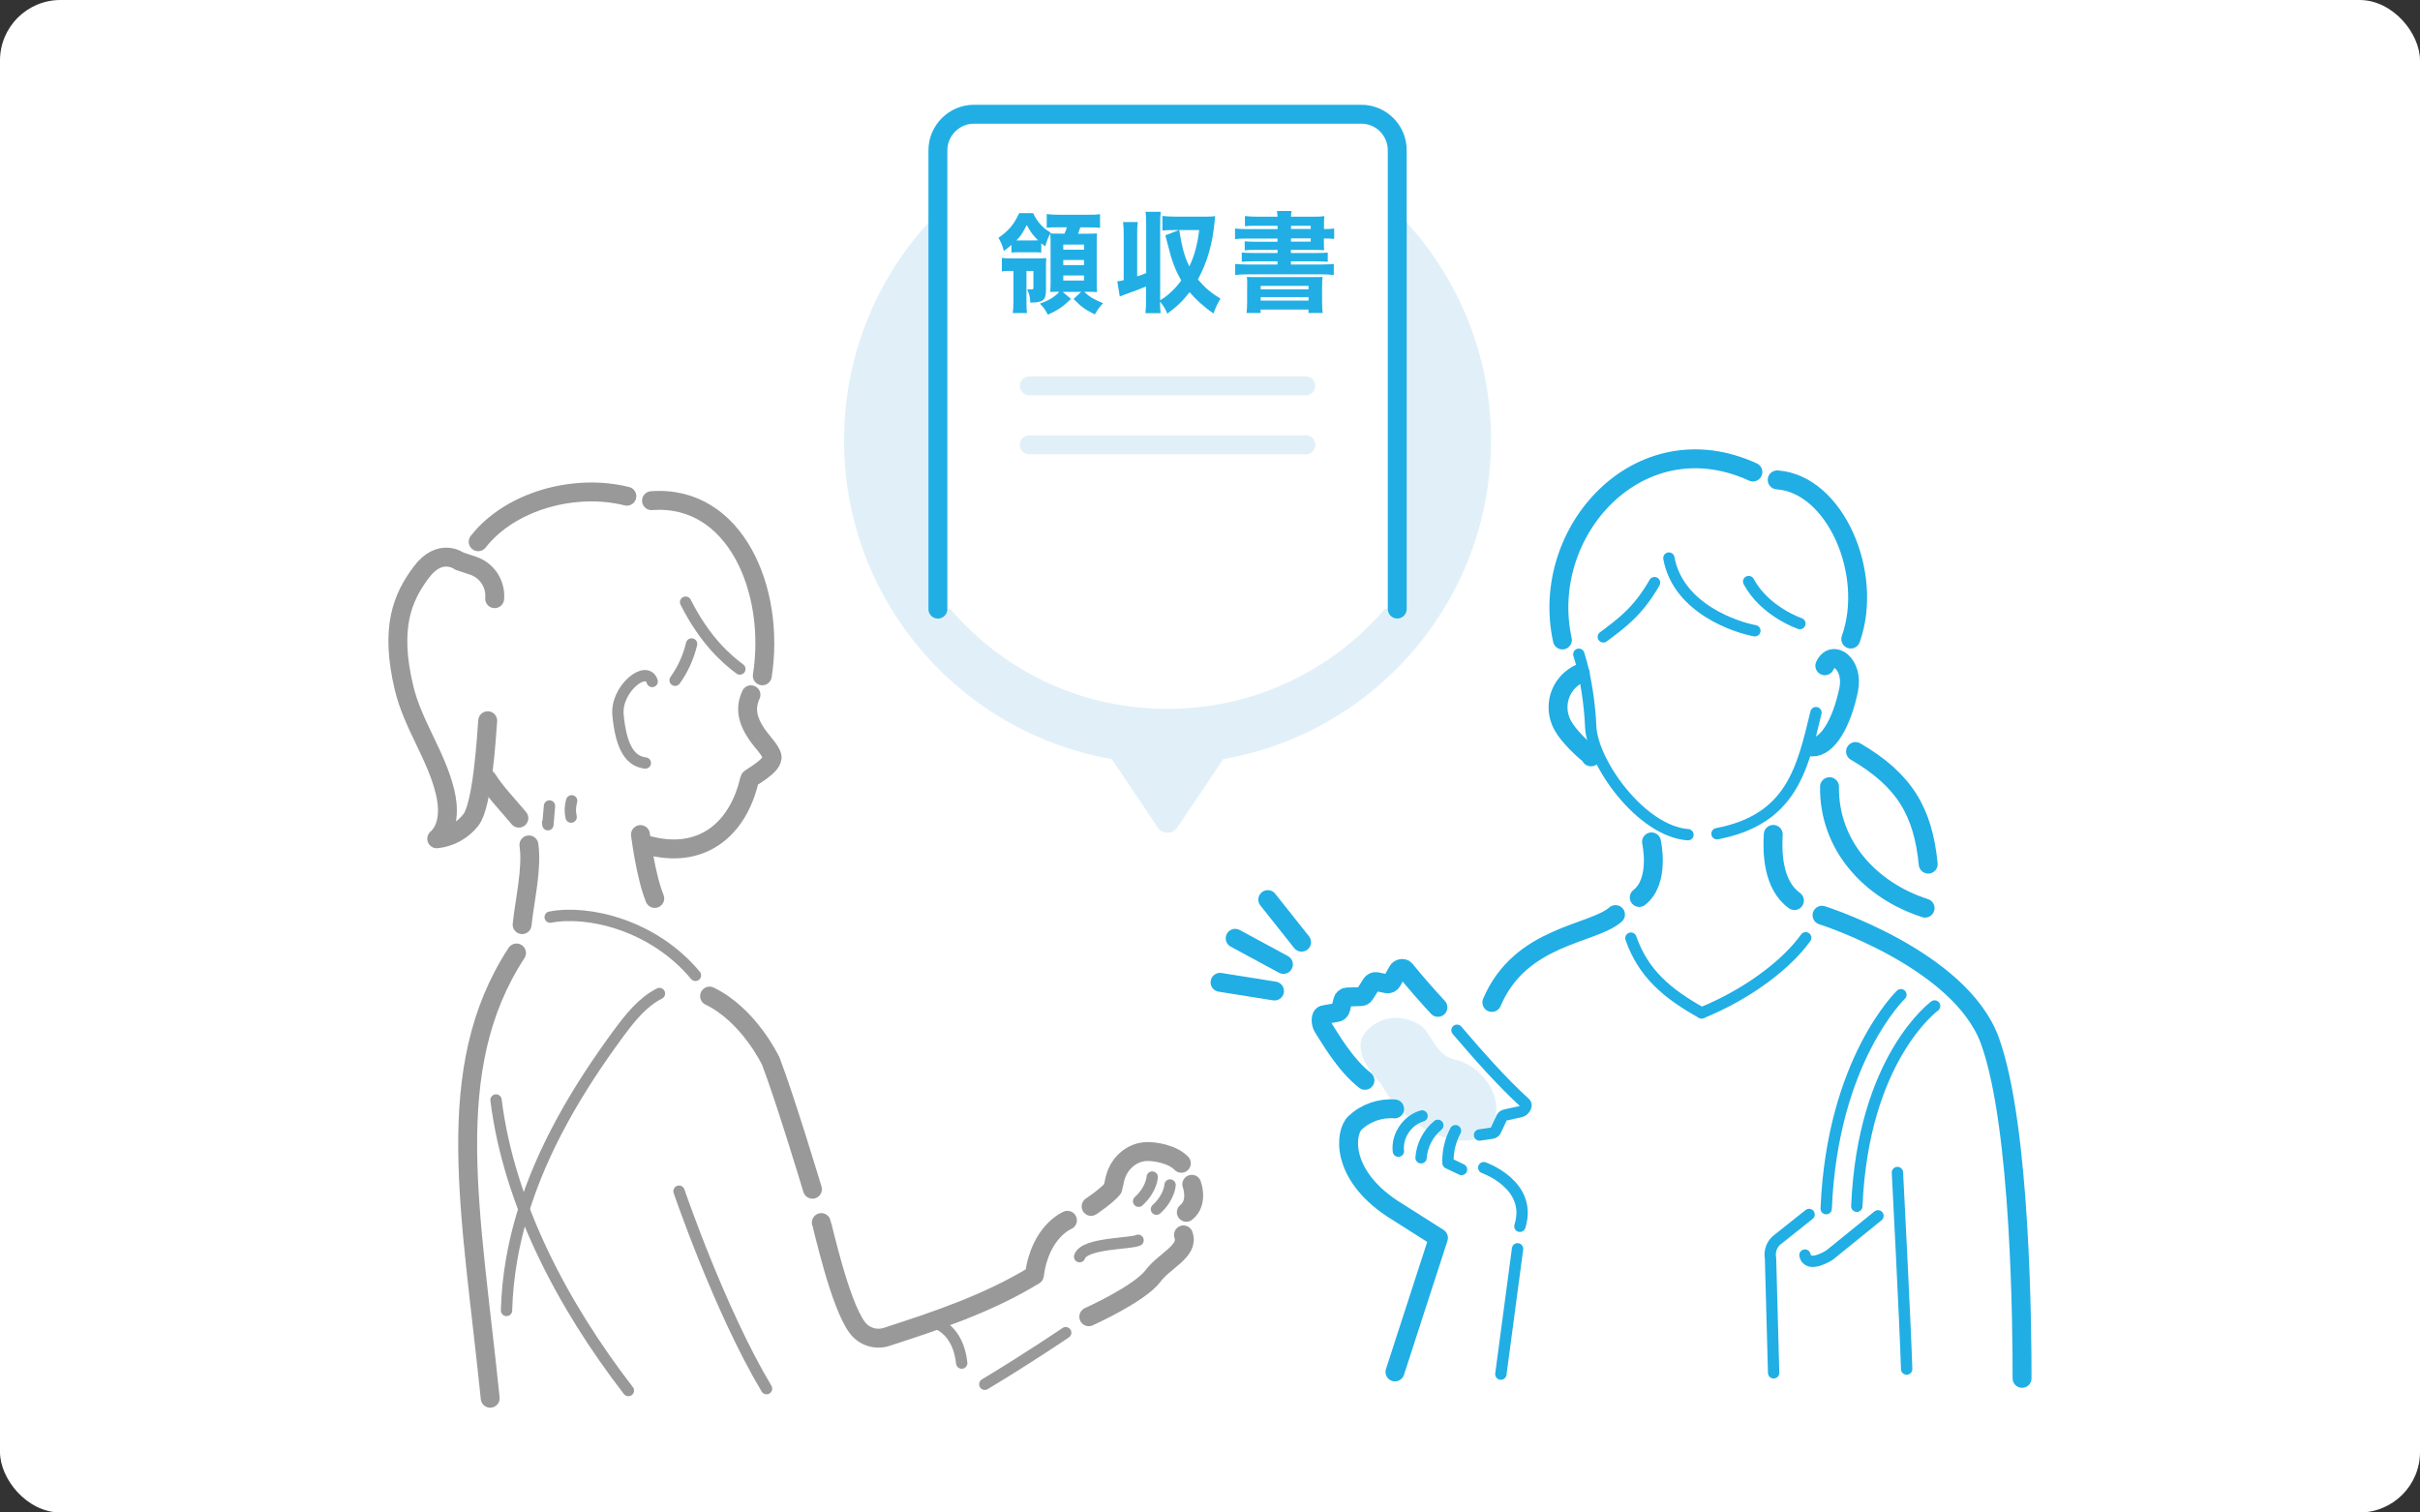 <svg width="320" height="200" viewBox="0 0 320 200" fill="none" xmlns="http://www.w3.org/2000/svg">
<rect x="0" y="0" width="320" height="200" fill="#333333" stroke="none"/>
<rect width="320" height="200" rx="8" fill="white"/>
<g clip-path="url(#clip0_1216_20193)">
<path d="M141.15 161.365C141.15 161.365 137.53 162.815 136.78 168.625C130.56 172.415 123.76 174.655 117.25 176.775C115.82 177.245 114.25 176.745 113.35 175.535C110.99 172.355 108.78 162.035 108.6 161.665" stroke="#999999" stroke-width="2.5" stroke-linecap="round" stroke-linejoin="round"/>
<path d="M143.97 174.115C143.97 174.115 150.71 171.085 152.48 168.705C154.01 166.655 157.26 165.435 156.49 163.295" stroke="#999999" stroke-width="2.5" stroke-linecap="round" stroke-linejoin="round"/>
<path d="M142.76 166.175C143.36 164.325 149.58 164.495 150.49 164.005" stroke="#999999" stroke-width="1.5" stroke-linecap="round" stroke-linejoin="round"/>
<path d="M99.3 91.875C98.55 93.505 98.72 95.075 100.06 97.065C100.73 98.055 101.87 99.155 102.08 99.975C102.4 101.225 99.16 102.825 99.12 103.025C97.57 109.885 92.56 113.715 85.55 111.735" stroke="#999999" stroke-width="2.5" stroke-linecap="round" stroke-linejoin="round"/>
<path d="M69.94 111.725C70.39 114.865 69.38 119.015 69.04 122.265" stroke="#999999" stroke-width="2.5" stroke-linecap="round" stroke-linejoin="round"/>
<path d="M90.66 79.625C93.25 84.765 96.15 87.215 97.83 88.465" stroke="#999999" stroke-width="1.5" stroke-linecap="round" stroke-linejoin="round"/>
<path d="M86.24 90.115C85.51 87.815 81.4 91.105 81.72 94.535C82.13 98.925 83.38 100.665 85.33 100.895" stroke="#999999" stroke-width="1.5" stroke-linecap="round" stroke-linejoin="round"/>
<path d="M84.69 110.355C84.69 110.355 85.35 115.775 86.58 118.805" stroke="#999999" stroke-width="2.5" stroke-linecap="round" stroke-linejoin="round"/>
<path d="M86.15 66.205C97.23 65.365 102.58 78.065 100.8 89.365" stroke="#999999" stroke-width="2.5" stroke-linecap="round" stroke-linejoin="round"/>
<path d="M64.41 103.005C65.56 104.805 67.07 106.345 68.61 108.185" stroke="#999999" stroke-width="2.5" stroke-linecap="round" stroke-linejoin="round"/>
<path d="M82.89 65.615C75.99 63.885 67.46 66.225 63.23 71.635" stroke="#999999" stroke-width="2.5" stroke-linecap="round" stroke-linejoin="round"/>
<path d="M72.75 121.275C77.69 120.315 86.36 122.255 91.96 128.975" stroke="#999999" stroke-width="1.5" stroke-linecap="round" stroke-linejoin="round"/>
<path d="M93.83 131.715C99.06 134.245 101.92 140.315 101.92 140.315C103.85 145.345 107.43 157.255 107.43 157.255" stroke="#999999" stroke-width="2.5" stroke-linecap="round" stroke-linejoin="round"/>
<path d="M68.3 126.015C58.25 141.405 62.29 160.105 64.82 184.895" stroke="#999999" stroke-width="2.5" stroke-linecap="round" stroke-linejoin="round"/>
<path d="M65.41 79.165C65.58 77.215 64.39 75.405 62.53 74.795L60.73 74.195C60.73 74.195 58.22 72.315 55.71 75.665C53.2 79.015 51.53 82.985 53.42 90.935C54.57 95.795 57.66 99.835 58.84 104.675C59.37 106.825 59.4 109.425 57.75 110.915C59.51 110.745 61.18 109.815 62.27 108.415C63.8 106.445 64.31 97.625 64.49 95.305" stroke="#999999" stroke-width="2.5" stroke-linecap="round" stroke-linejoin="round"/>
<path d="M72.66 106.575C72.59 107.405 72.52 108.225 72.45 109.055C72.44 108.965 72.42 108.875 72.41 108.775" stroke="#999999" stroke-width="1.5" stroke-linecap="round" stroke-linejoin="round"/>
<path d="M75.59 105.895C75.38 106.625 75.36 107.345 75.52 108.045C75.51 107.955 75.49 107.855 75.48 107.765" stroke="#999999" stroke-width="1.5" stroke-linecap="round" stroke-linejoin="round"/>
<path d="M89.27 89.955C90.3 88.515 91.04 86.875 91.45 85.155" stroke="#999999" stroke-width="1.5" stroke-linecap="round" stroke-linejoin="round"/>
<path d="M130.22 183.045C136.23 179.425 140.92 176.225 140.92 176.225" stroke="#999999" stroke-width="1.5" stroke-linecap="round" stroke-linejoin="round"/>
<path d="M89.79 157.515C89.79 157.515 95.13 173.205 101.36 183.625" stroke="#999999" stroke-width="1.5" stroke-linecap="round" stroke-linejoin="round"/>
<path d="M123.79 174.995C123.79 174.995 126.69 175.775 127.17 180.245" stroke="#999999" stroke-width="1.5" stroke-linecap="round" stroke-linejoin="round"/>
<path d="M87.2 131.375C84.94 132.525 83.31 134.595 81.8 136.635C76.46 143.885 71.77 151.745 69.14 160.355C67.86 164.535 67.09 168.915 66.98 173.285" stroke="#999999" stroke-width="1.5" stroke-linecap="round" stroke-linejoin="round"/>
<path d="M65.59 145.455C67.29 159.155 74.43 172.665 83.09 183.875" stroke="#999999" stroke-width="1.5" stroke-linecap="round" stroke-linejoin="round"/>
<path d="M144.28 159.525C144.28 159.525 146.38 158.125 147.14 157.175L147.42 155.945C147.86 153.975 149.49 152.405 151.5 152.275C152.6 152.205 155.04 152.595 156.21 153.825" stroke="#999999" stroke-width="2.5" stroke-linecap="round" stroke-linejoin="round"/>
<path d="M157.59 156.605C157.59 156.605 158.5 158.995 156.87 160.305" stroke="#999999" stroke-width="2.5" stroke-linecap="round" stroke-linejoin="round"/>
<path d="M154.72 156.695C154.72 156.695 154.64 158.335 152.92 159.895" stroke="#999999" stroke-width="1.5" stroke-linecap="round" stroke-linejoin="round"/>
<path d="M152.36 155.645C152.36 155.645 152.28 157.285 150.56 158.845" stroke="#999999" stroke-width="1.5" stroke-linecap="round" stroke-linejoin="round"/>
<path d="M218.38 111.325C218.38 111.325 219.55 116.515 216.76 118.675" stroke="#20AEE5" stroke-width="2.5" stroke-linecap="round" stroke-linejoin="round"/>
<path d="M213.62 120.935C210.57 123.615 201.06 123.625 197.27 132.555" stroke="#20AEE5" stroke-width="2.5" stroke-linecap="round" stroke-linejoin="round"/>
<path d="M215.66 124.055C217.27 128.695 220.45 131.405 225.01 133.935" stroke="#20AEE5" stroke-width="1.5" stroke-linecap="round" stroke-linejoin="round"/>
<path d="M238.77 124.005C236.29 127.475 231.21 131.405 225.01 133.935" stroke="#20AEE5" stroke-width="1.5" stroke-linecap="round" stroke-linejoin="round"/>
<path d="M227.04 110.245C236.92 108.355 238.32 101.655 240.13 94.235" stroke="#20AEE5" stroke-width="1.5" stroke-linecap="round" stroke-linejoin="round"/>
<path d="M208.77 86.515C209.66 89.225 210.23 93.205 210.34 96.055C210.53 100.855 217.02 109.925 223.2 110.375" stroke="#20AEE5" stroke-width="1.5" stroke-linecap="round" stroke-linejoin="round"/>
<path d="M234.48 110.335C234.34 112.635 234.39 117.015 237.28 119.085" stroke="#20AEE5" stroke-width="2.5" stroke-linecap="round" stroke-linejoin="round"/>
<path d="M220.68 73.795C221.91 80.555 229.75 82.995 232.05 83.405" stroke="#20AEE5" stroke-width="1.5" stroke-linecap="round" stroke-linejoin="round"/>
<path d="M218.78 77.045C216.61 80.835 214.47 82.375 212.01 84.215" stroke="#20AEE5" stroke-width="1.5" stroke-linecap="round" stroke-linejoin="round"/>
<path d="M231.23 76.905C233.38 80.895 238 82.455 238 82.455" stroke="#20AEE5" stroke-width="1.5" stroke-linecap="round" stroke-linejoin="round"/>
<path d="M241.3 88.035C242.31 85.775 245.16 87.765 244.45 91.215C243.53 95.635 241.67 98.775 239.66 98.775" stroke="#20AEE5" stroke-width="2.5" stroke-linecap="round" stroke-linejoin="round"/>
<path d="M231.79 62.415C216.75 55.525 203.45 70.305 206.6 84.625" stroke="#20AEE5" stroke-width="2.5" stroke-linecap="round" stroke-linejoin="round"/>
<path d="M235 63.455C242.69 64.005 247.81 75.895 244.73 84.505" stroke="#20AEE5" stroke-width="2.5" stroke-linecap="round" stroke-linejoin="round"/>
<path d="M240.93 121.025C240.93 121.025 259.2 126.795 263.13 137.625C267.26 149.025 267.38 176.205 267.38 182.265" stroke="#20AEE5" stroke-width="2.5" stroke-linecap="round" stroke-linejoin="round"/>
<path d="M208.96 89.035C207.8 89.535 206.86 90.505 206.38 91.675C205.9 92.845 205.9 94.195 206.38 95.365C206.71 96.195 207.27 96.905 207.86 97.575C208.62 98.435 209.46 99.225 210.36 99.935C210.4 99.965 210.45 100.015 210.43 100.065C210.41 100.115 210.31 100.065 210.35 100.035" stroke="#20AEE5" stroke-width="2.5" stroke-linecap="round" stroke-linejoin="round"/>
<path d="M254.97 114.265C254.29 107.365 251.86 103.165 245.36 99.375" stroke="#20AEE5" stroke-width="2.5" stroke-linecap="round" stroke-linejoin="round"/>
<path d="M254.56 120.085C247.26 117.735 241.81 111.735 241.92 104.025" stroke="#20AEE5" stroke-width="2.5" stroke-linecap="round" stroke-linejoin="round"/>
<path d="M255.82 133.025C255.82 133.025 246.35 139.885 245.53 159.505" stroke="#20AEE5" stroke-width="1.5" stroke-linecap="round" stroke-linejoin="round"/>
<path d="M251.36 131.535C251.36 131.535 242.29 140.195 241.48 159.825" stroke="#20AEE5" stroke-width="1.5" stroke-linecap="round" stroke-linejoin="round"/>
<path d="M239.22 160.595L235.22 163.775C234.35 164.345 233.92 165.395 234.12 166.415L234.53 181.535" stroke="#20AEE5" stroke-width="1.5" stroke-linecap="round" stroke-linejoin="round"/>
<path d="M248.33 160.775L241.92 165.965C241.92 165.965 239.08 167.815 238.67 165.965" stroke="#20AEE5" stroke-width="1.5" stroke-linecap="round" stroke-linejoin="round"/>
<path d="M250.9 155.045C250.9 155.045 251.94 175.075 252.12 181.035" stroke="#20AEE5" stroke-width="1.5" stroke-linecap="round" stroke-linejoin="round"/>
<path d="M182.56 143.255C182.56 143.255 178.03 138.925 180.8 136.215C183.57 133.505 186.89 134.795 188.11 135.805C189.33 136.815 189.85 139.585 192.48 140.145C196.27 140.955 200.19 146.495 196.18 150.075C194.03 151.985 186.55 150.425 182.56 143.255Z" fill="#E1F0F8"/>
<path d="M163.33 124.075L169.71 127.525" stroke="#20AEE5" stroke-width="2.5" stroke-linecap="round" stroke-linejoin="round"/>
<path d="M167.64 118.955L172.11 124.585" stroke="#20AEE5" stroke-width="2.5" stroke-linecap="round" stroke-linejoin="round"/>
<path d="M161.33 129.895L168.53 131.045" stroke="#20AEE5" stroke-width="2.5" stroke-linecap="round" stroke-linejoin="round"/>
<path d="M184.41 146.635C182.52 146.485 180.57 147.165 179.19 148.465C177.81 149.765 177.25 155.245 184.06 159.785L190.21 163.685L184.46 181.415" fill="white"/>
<path d="M184.41 146.635C182.52 146.485 180.57 147.165 179.19 148.465C177.81 149.765 177.25 155.245 184.06 159.785L190.21 163.685L184.46 181.415" stroke="#20AEE5" stroke-width="2.5" stroke-linecap="round" stroke-linejoin="round"/>
<path d="M184.91 152.225C184.68 150.205 186.08 148.125 188.04 147.565L184.91 152.225Z" fill="white"/>
<path d="M184.91 152.225C184.68 150.205 186.08 148.125 188.04 147.565" stroke="#20AEE5" stroke-width="1.5" stroke-linecap="round" stroke-linejoin="round"/>
<path d="M187.91 153.095C188.02 151.445 188.85 149.845 190.13 148.805" stroke="#20AEE5" stroke-width="1.5" stroke-linecap="round" stroke-linejoin="round"/>
<path d="M192.46 149.515C191.76 150.825 191.41 152.315 191.47 153.795L193.26 154.645" stroke="#20AEE5" stroke-width="1.5" stroke-linecap="round" stroke-linejoin="round"/>
<path d="M196.2 154.405C196.2 154.405 202.7 156.665 200.98 162.155" stroke="#20AEE5" stroke-width="1.5" stroke-linecap="round" stroke-linejoin="round"/>
<path d="M190.14 133.205C188.71 131.665 187.21 129.955 185.82 128.245C185.56 127.925 185.02 128.045 184.82 128.405L184.06 129.775C183.92 130.015 183.65 130.145 183.37 130.085L182.03 129.805C181.77 129.755 181.51 129.865 181.36 130.085L180.46 131.495C180.35 131.675 180.15 131.785 179.94 131.785L178.16 131.835C177.87 131.835 177.63 132.035 177.56 132.315L177.28 133.415C177.21 133.685 176.98 133.885 176.7 133.895L175.12 134.175C174.54 134.205 174.62 135.355 174.94 135.845C175.8 137.165 177.83 140.775 180.49 142.855" stroke="#20AEE5" stroke-width="2.5" stroke-linecap="round" stroke-linejoin="round"/>
<path d="M195.64 150.085L197.3 149.845C197.55 149.805 197.75 149.635 197.82 149.395L198.53 147.895C198.6 147.665 198.79 147.485 199.02 147.445L201.07 146.995C201.52 146.915 202.02 146.195 201.68 145.885C198.52 142.995 195.44 139.485 192.66 136.235" stroke="#20AEE5" stroke-width="1.5" stroke-linecap="round" stroke-linejoin="round"/>
<path d="M200.67 165.135L198.46 181.705" stroke="#20AEE5" stroke-width="1.5" stroke-linecap="round" stroke-linejoin="round"/>
<path d="M197.17 58.245C197.17 34.615 178.02 15.465 154.39 15.465C130.76 15.465 111.61 34.615 111.61 58.245C111.61 79.355 126.9 96.875 147.01 100.375L153.1 109.435C153.71 110.345 155.06 110.345 155.67 109.435L161.76 100.375C181.87 96.875 197.16 79.355 197.16 58.245H197.17Z" fill="#E1F0F8"/>
<path d="M185.45 77.505C178.62 87.315 167.25 93.735 154.39 93.735C141.53 93.735 130.47 87.485 123.61 77.895L185.45 77.505Z" fill="white"/>
<path d="M124.02 80.545V19.875C124.02 17.255 126.17 15.105 128.79 15.105H180C182.63 15.105 184.76 17.235 184.76 19.865V80.535" fill="white"/>
<path d="M124.02 80.545V19.875C124.02 17.255 126.17 15.105 128.79 15.105H180C182.63 15.105 184.76 17.235 184.76 19.865V80.535" stroke="#20AEE5" stroke-width="2.5" stroke-linecap="round" stroke-linejoin="round"/>
<path d="M139.96 38.575C139.53 38.575 139.19 38.585 138.88 38.605C138.91 38.215 138.92 37.675 138.92 37.125V32.235C138.92 31.615 138.91 31.235 138.88 30.885C138.62 31.335 138.44 31.795 138.22 32.575C137.96 32.405 137.88 32.325 137.69 32.165V33.395C137.39 33.365 137.18 33.355 136.66 33.355H134.78C134.3 33.355 134.08 33.365 133.75 33.395V32.385C133.39 32.705 133.22 32.845 132.74 33.185C132.55 32.475 132.43 32.155 132.03 31.445C133.37 30.515 134.04 29.735 134.77 28.185H136.61C137.18 29.375 137.92 30.185 138.95 30.765L138.89 30.865C139.22 30.895 139.4 30.895 140.07 30.895H140.76C140.92 30.545 141 30.315 141.07 30.055H140.01C139.24 30.055 138.8 30.065 138.41 30.125V28.305C138.82 28.365 139.24 28.395 139.96 28.395H143.85C144.69 28.395 145.06 28.385 145.46 28.325V30.135C145.05 30.075 144.65 30.065 143.85 30.065H142.85C142.75 30.385 142.65 30.645 142.54 30.905H143.62C144.43 30.905 144.7 30.895 145.06 30.865C145.03 31.255 145.02 31.665 145.02 32.215V37.075C145.02 37.695 145.03 38.165 145.06 38.625C144.65 38.595 144.21 38.585 143.83 38.585H143.36C144.04 39.235 144.67 39.615 145.87 40.095C145.4 40.575 145.14 40.935 144.77 41.575C143.42 40.895 143.06 40.635 141.96 39.535L142.97 38.595H140.51L141.62 39.525C140.59 40.535 139.91 41.005 138.56 41.615C138.22 40.945 138.03 40.705 137.52 40.155C138.7 39.725 139.43 39.275 140.07 38.605H139.94L139.96 38.575ZM133.56 35.825C133.09 35.825 132.82 35.835 132.48 35.885V34.105C132.84 34.145 133.16 34.165 133.8 34.165H137.11C137.65 34.165 138.06 34.155 138.35 34.125C138.32 34.485 138.31 34.845 138.31 35.545V38.365C138.31 39.695 137.92 40.005 136.23 40.015C136.22 39.295 136.13 38.925 135.82 38.235C136 38.245 136.28 38.275 136.39 38.275C136.58 38.275 136.65 38.215 136.65 38.075V35.835H135.73V39.915C135.73 40.655 135.74 41.005 135.8 41.395H133.92C133.98 40.935 134.01 40.525 134.01 39.905V35.835H133.58L133.56 35.825ZM136.57 31.795C136.93 31.795 137.03 31.795 137.27 31.785C136.6 31.135 136.23 30.625 135.77 29.755C135.14 30.945 134.97 31.215 134.4 31.795H136.57ZM140.6 33.015H143.34V32.345H140.6V33.015ZM140.6 35.055H143.34V34.385H140.6V35.055ZM140.6 37.095H143.34V36.425H140.6V37.095Z" fill="#20AEE5"/>
<path d="M150.39 36.535C150.83 36.395 151.02 36.335 151.56 36.115V29.745C151.56 28.945 151.55 28.585 151.48 28.005H153.49C153.42 28.515 153.41 28.915 153.41 29.745V39.705C153.99 39.355 154.24 39.165 154.76 38.695C155.36 38.145 155.74 37.715 156.2 37.085C155.46 35.825 154.95 34.495 154.5 32.665C154.327 31.951 154.193 31.435 154.1 31.115L155.89 30.425H155.15C154.37 30.425 154.04 30.435 153.71 30.485V28.555C154.24 28.615 154.65 28.645 155.32 28.645H159.52C159.98 28.645 160.29 28.635 160.69 28.585C160.67 28.718 160.647 28.925 160.62 29.205C160.33 32.275 159.65 34.645 158.4 36.955C159.3 38.015 160.12 38.725 161.39 39.485C160.96 40.195 160.78 40.585 160.46 41.455C159.25 40.615 158.15 39.635 157.3 38.635C156.42 39.775 155.55 40.615 154.35 41.475C154.08 40.825 153.99 40.675 153.55 40.075C153.523 40.035 153.47 39.962 153.39 39.855C153.39 40.595 153.42 40.945 153.47 41.415H151.46C151.53 40.835 151.54 40.475 151.54 39.665V37.885C150.86 38.175 149.79 38.575 148.75 38.945C148.44 39.065 148.36 39.085 148.07 39.205L147.74 37.205C148.22 37.135 148.32 37.115 148.59 37.045V31.105C148.59 30.295 148.58 29.935 148.5 29.365H150.45C150.38 29.875 150.37 30.275 150.37 31.105V36.535H150.39ZM155.93 30.425C156.32 32.815 156.62 33.915 157.27 35.235C157.97 33.705 158.33 32.385 158.57 30.425H155.93Z" fill="#20AEE5"/>
<path d="M168.94 29.855H166.03C165.37 29.855 165 29.865 164.62 29.915V28.565C165.05 28.625 165.59 28.655 166.24 28.655H168.93C168.92 28.325 168.9 28.225 168.85 27.905H170.79C170.73 28.165 170.72 28.285 170.71 28.655H173.59C174.26 28.655 174.7 28.645 175.13 28.585C175.09 28.865 175.07 29.145 175.07 29.775V30.285H175.21C175.74 30.285 176.02 30.275 176.42 30.215V31.595C176.09 31.555 175.76 31.535 175.15 31.535H175.06V32.045C175.06 32.555 175.07 32.895 175.1 33.085C174.67 33.055 174.29 33.045 173.66 33.045H170.7V33.455H174.06C174.8 33.455 175.17 33.445 175.57 33.395V34.615C175.16 34.575 174.72 34.555 174.06 34.555H170.7V34.975H174.7C175.43 34.975 175.91 34.945 176.37 34.905V36.365C175.86 36.305 175.27 36.275 174.7 36.275H165.01C164.4 36.275 163.85 36.305 163.33 36.365V34.905C163.76 34.945 164.33 34.975 165.01 34.975H168.93V34.555H165.71C165.04 34.555 164.61 34.565 164.2 34.615V33.395C164.61 33.435 165 33.455 165.71 33.455H168.93V33.045H166.02C165.38 33.045 164.96 33.055 164.59 33.105V31.905C164.98 31.945 165.35 31.965 166.02 31.965H168.93V31.545H164.98C164.28 31.545 163.84 31.555 163.31 31.615V30.225C163.75 30.265 164.26 30.295 164.98 30.295H168.93V29.875L168.94 29.855ZM164.92 38.035C164.92 37.185 164.92 36.975 164.88 36.615C165.24 36.645 165.42 36.645 166.33 36.645H173.41C174.35 36.645 174.52 36.645 174.88 36.615C174.84 36.935 174.82 37.285 174.82 38.035V39.845C174.82 40.585 174.85 41.045 174.9 41.385H173.02V40.935H166.69V41.385H164.84C164.88 40.955 164.91 40.505 164.91 39.865V38.045L164.92 38.035ZM166.7 38.255H173.03V37.805H166.7V38.255ZM166.7 39.745H173.03V39.285H166.7V39.745ZM173.32 30.275V29.855H170.71V30.275H173.32ZM170.71 31.945H173.32V31.525H170.71V31.945Z" fill="#20AEE5"/>
<path d="M136.1 51.025H172.68" stroke="#E1F0F8" stroke-width="2.5" stroke-linecap="round" stroke-linejoin="round"/>
<path d="M136.1 58.815H172.68" stroke="#E1F0F8" stroke-width="2.5" stroke-linecap="round" stroke-linejoin="round"/>
</g>
<defs>
<clipPath id="clip0_1216_20193">
<rect width="217.26" height="172.29" fill="white" transform="translate(51.37 13.855)"/>
</clipPath>
</defs>
</svg>
